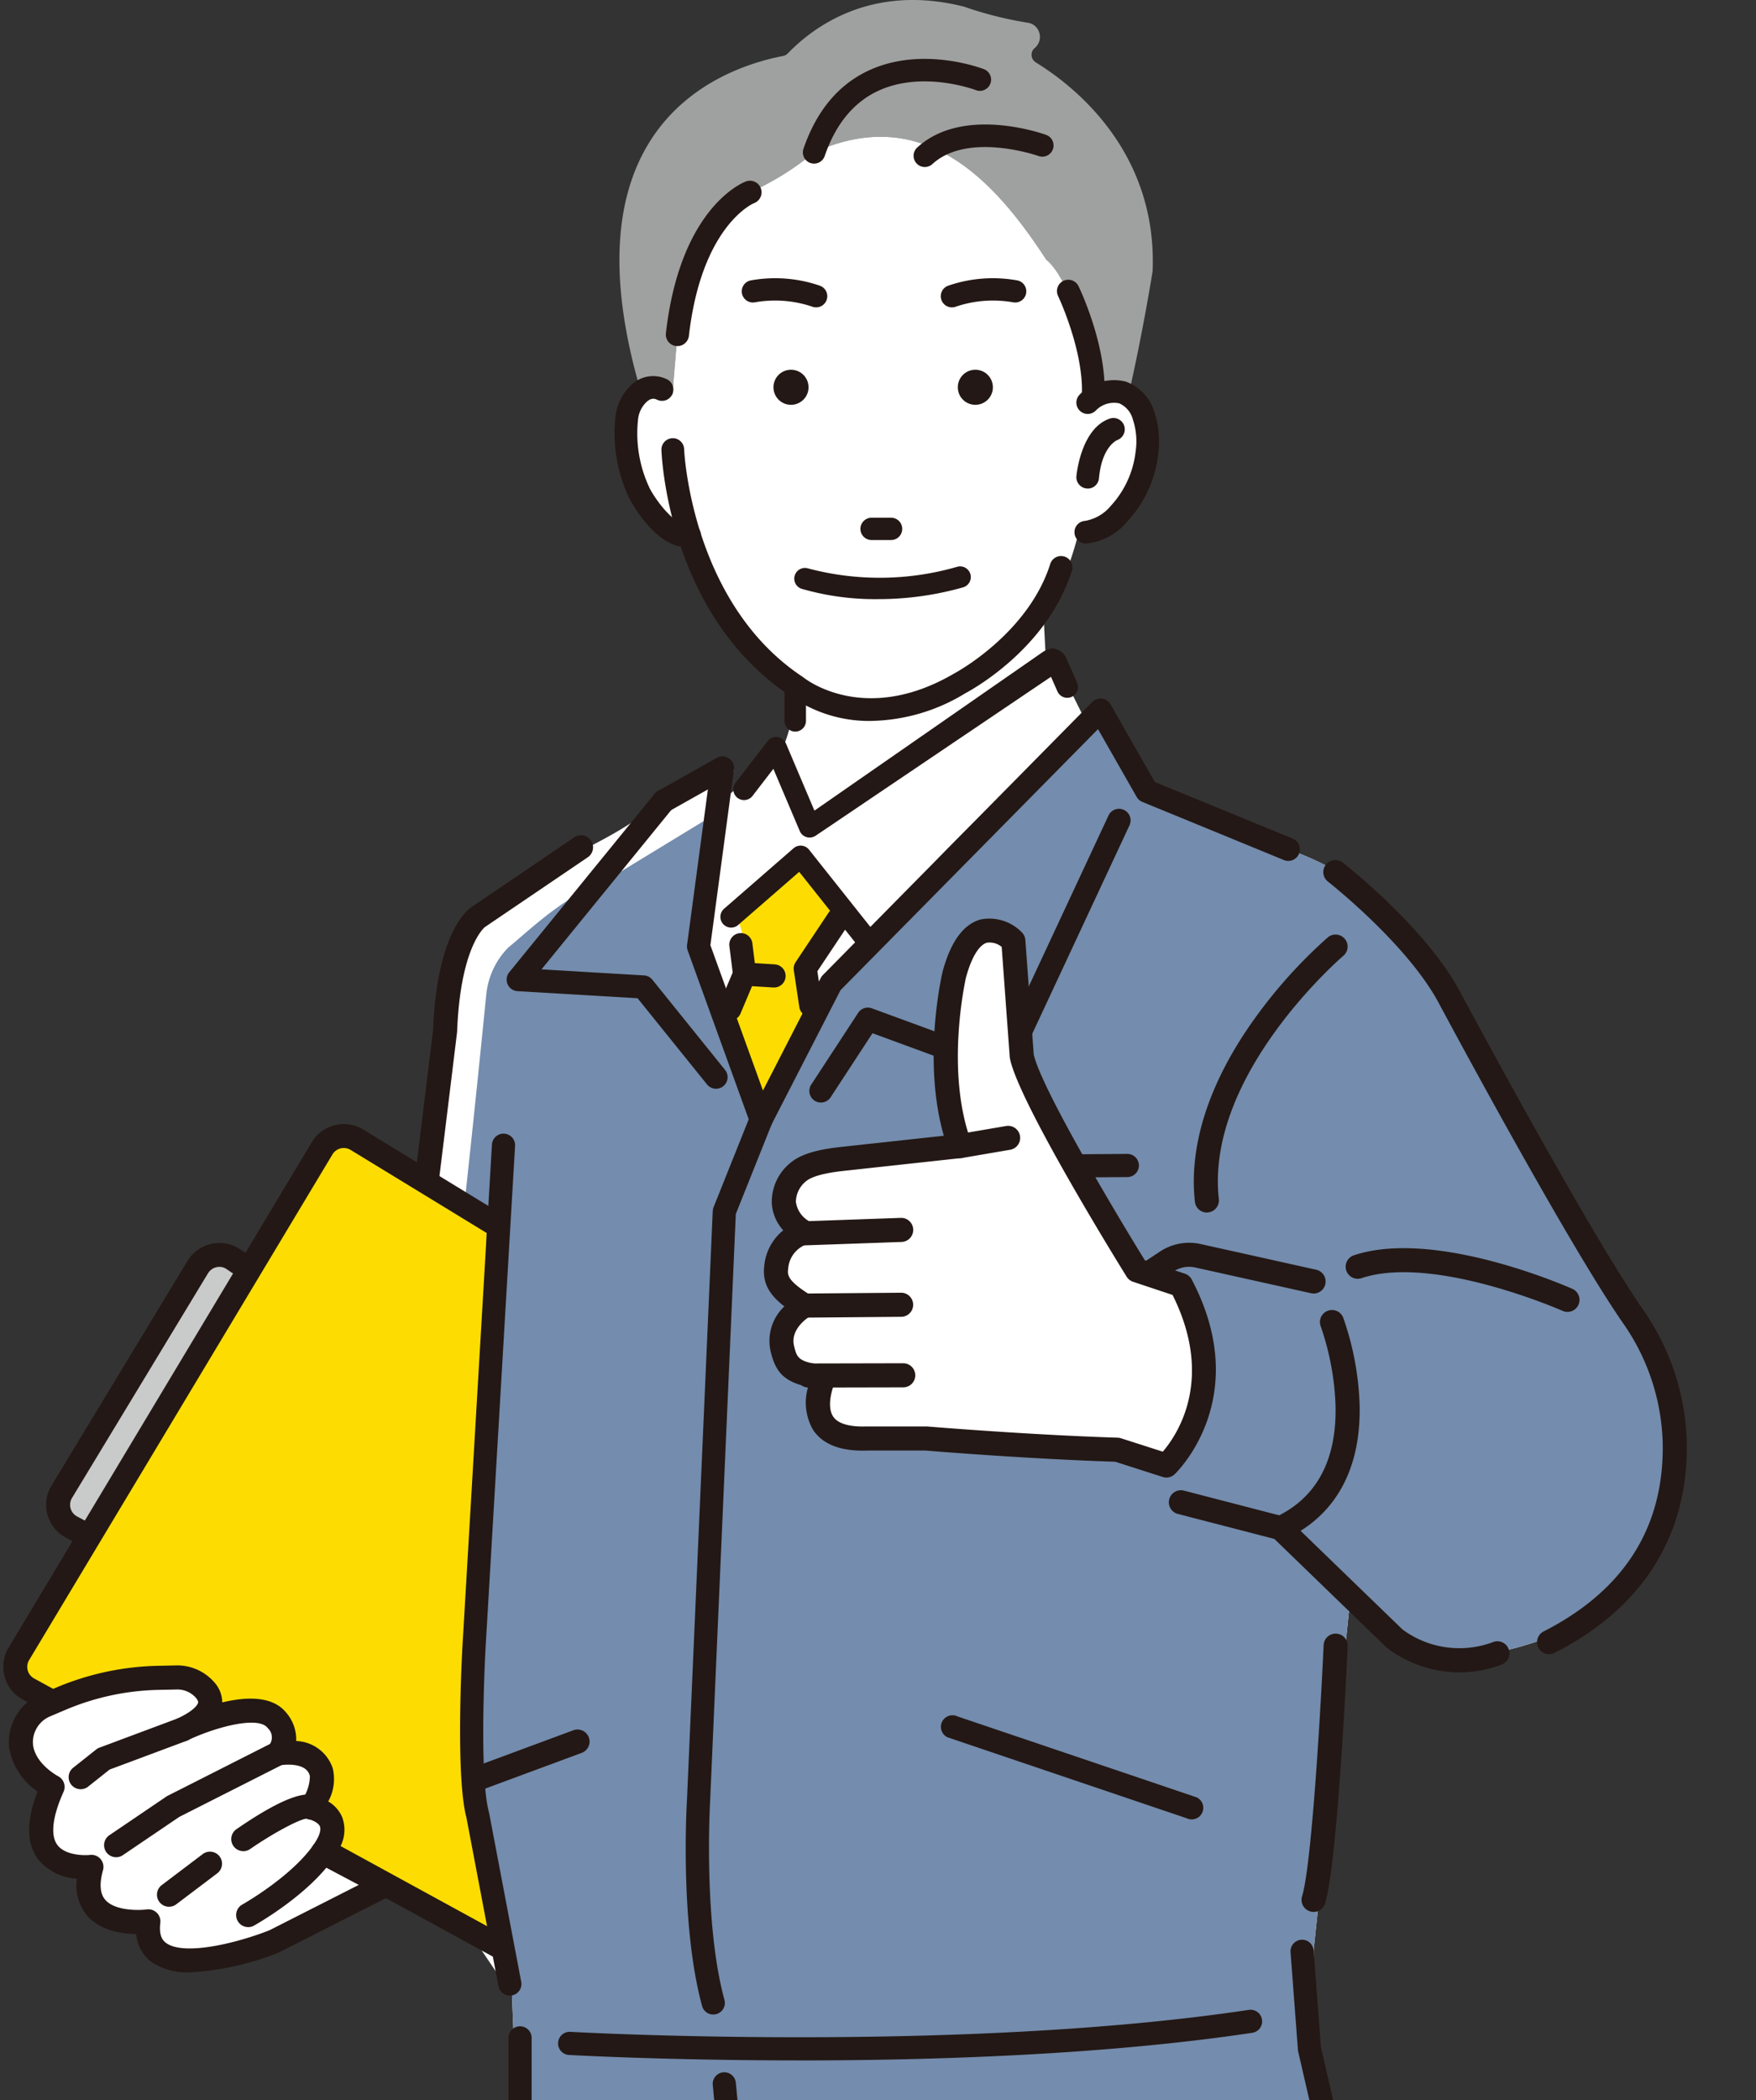 <svg xmlns="http://www.w3.org/2000/svg" xmlns:xlink="http://www.w3.org/1999/xlink" width="184" height="220" viewBox="0 0 184 220">
  <rect x="0" y="0" width="184" height="220" fill="#333333" stroke="none"/>
  <defs>
    <clipPath id="clip-path">
      <rect id="長方形_29300" data-name="長方形 29300" width="184" height="220" transform="translate(838 3300)" fill="#fff" stroke="#707070" stroke-width="1"/>
    </clipPath>
  </defs>
  <g id="マスクグループ_31300" data-name="マスクグループ 31300" transform="translate(-838 -3300)" clip-path="url(#clip-path)">
    <g id="グループ_32956" data-name="グループ 32956" transform="translate(225 -120)">
      <path id="パス_82855" data-name="パス 82855" d="M657.15,6.532a.914.914,0,0,1-.437-.718.9.9,0,0,1,.313-.767L657.075,5a1.5,1.5,0,0,0,.445-1.567,1.473,1.473,0,0,0-1.245-1.058,38.905,38.905,0,0,1-6.6-1.662,1.416,1.416,0,0,0-.137-.04C639.991-1.7,633.927,2.737,631.163,5.6a.906.906,0,0,1-.482.262c-3.689.711-10.449,2.889-14.283,9.481-3.556,6.116-3.811,14.588-.767,25.2.172-.239.514.276.924,1.072a9.755,9.755,0,0,1,2.52-.277l.522-6.291c1.653-9.153,2.025-9.254,7.6-14.893a29.48,29.48,0,0,0,6.725-4.187C645.155,10.889,652.6,18.5,658.241,27.2c3.456,2.854,5.22,14.37,5.22,14.37a4.022,4.022,0,0,1,3.409-.207c1.357-5.821,2.509-12.759,2.53-13.026l0-.079c.429-12.582-8.427-19.383-12.254-21.723" transform="translate(64.381 3420)" fill="#9fa0a0"/>
      <path id="パス_82856" data-name="パス 82856" d="M635.605,176.206l-.013-.052c-.155.094-.071.081.013.052" transform="translate(49.313 3299.232)" fill="#fff"/>
      <path id="パス_82857" data-name="パス 82857" d="M769.4,241.267h0c.008-.009.007-.008,0,0" transform="translate(-42.484 3254.597)" fill="#fff"/>
      <path id="パス_82858" data-name="パス 82858" d="M665.091,72.817s-1.763-11.516-5.219-14.37h0c-5.637-8.7-13.086-16.308-24.32-11.234a29.475,29.475,0,0,1-6.724,4.187c-5.575,5.639-5.946,5.74-7.6,14.893l-.522,6.291c-1.387.055-4.519-.137-4.78,3.253a15.632,15.632,0,0,0,1.928,8.29,6,6,0,0,0,2.569,2.249,3.031,3.031,0,0,0,1.73.26l.016.051h0a23.676,23.676,0,0,0,7.12,12.046,25.83,25.83,0,0,0,4.3,3.462,17.876,17.876,0,0,1-1.4,7.639L624.859,116l-1.414,14.91c.114-.912,6.417,18.406,6.555,17.61l11.953-18.765c.351-.352,21.839-22.289,22.212-22.646l-3.306-6.649-.969.952-.327-6.364c1.98-2.425,2.775-4.405,3.78-8.26a2.747,2.747,0,0,0,.676.208,4.453,4.453,0,0,0,3.641-1.973c1.671-2.057,2.684-2.96,2.956-7.327,0,0,.249-7.316-5.527-4.884" transform="translate(62.751 3388.75)" fill="#fff"/>
      <path id="パス_82859" data-name="パス 82859" d="M642.765,350.291l-1.447-36.612,5.19-15.6-1.6-5.351,6.52-5.675,4.432,4.492-3.444,7.262,2.5,14.3Z" transform="translate(45.326 3223.204)" fill="#fddd01"/>
      <path id="パス_82860" data-name="パス 82860" d="M659.447,235.815a1.124,1.124,0,0,1-1.035-.685l-2.765-6.515-2.191,2.847a1.125,1.125,0,0,1-1.783-1.372l3.366-4.374a1.125,1.125,0,0,1,1.927.247l2.984,7.03,23.959-16.637a2.492,2.492,0,0,1,.967-.366,1.859,1.859,0,0,1,1.377.844l1.218,2.761a1.125,1.125,0,0,1-2.059.908l-.675-1.53-24.66,16.648a1.126,1.126,0,0,1-.629.192" transform="translate(38.389 3271.926)" fill="#231815"/>
      <path id="パス_82861" data-name="パス 82861" d="M662.859,293.176l-.061,0a1.126,1.126,0,0,1-.82-.424L655.43,284.5l-6.393,5.564a1.125,1.125,0,1,1-1.477-1.7l7.28-6.337a1.125,1.125,0,0,1,1.619.149l6.492,8.174,6.625-6.7a1.125,1.125,0,0,1,1.6,1.582l-7.518,7.6a1.126,1.126,0,0,1-.8.334" transform="translate(41.313 3226.833)" fill="#231815"/>
      <path id="パス_82862" data-name="パス 82862" d="M656.485,302.8,630.4,258.847a33.217,33.217,0,0,0-12.231-7.67l-14.836-6.091-4.844-8.5c-28.622,23.219-35.563,40.957-35.563,40.957s-5.431-8.074-6.555-15.682c-.532-3.6,2.268-13.192,3.709-19.055l-6.606,2.369c-5.016,4.6-9.431,5.772-11.681,7.611-1.264,1.033-9.741,5.1-9.915,6.728-.245,2.292-9.858,70.043-13.81,83.925l18.755,27.789.749,18.387,10.17-.631H585.63l37.508-3.969-2.225-10.781-.09-7.707,3.85-36.927c8.483,8.869,15.465,6.047,23.294,3.253l2.484-.886c.785-.191,5.682-7.121,8.091-12.542,1.38-3.106,1.7-12.067-2.056-16.625" transform="translate(129.823 3257.799)" fill="#fff"/>
      <path id="パス_82863" data-name="パス 82863" d="M669.389,302.8l-26.083-43.958a33.217,33.217,0,0,0-12.231-7.67l-14.836-6.091-4.844-8.5c-28.622,23.219-35.563,40.957-35.563,40.957s-5.431-8.074-6.555-15.682c-.532-3.6-.261-8.17,1.18-14.033l-11.332,6.905c-4.12,1.5-7.528,4.889-9.778,6.728a8.129,8.129,0,0,0-2.309,4.9c-.245,2.292-6.2,63.625-10.147,77.507l12.837,27.361.749,18.387,10.17-.631h37.886l37.508-3.969-2.225-10.781-.09-7.707,3.85-36.927c8.484,8.869,15.465,6.047,23.294,3.253l2.484-.886c.785-.191,5.682-7.121,8.091-12.542,1.38-3.106,1.7-12.067-2.056-16.625" transform="translate(116.92 3257.799)" fill="#748cad"/>
      <path id="パス_82864" data-name="パス 82864" d="M669.663,230.9a1.125,1.125,0,0,1-1.125-1.125v-3.64a1.125,1.125,0,1,1,2.25,0v3.64a1.125,1.125,0,0,1-1.125,1.125" transform="translate(26.665 3265.74)" fill="#231815"/>
      <path id="パス_82865" data-name="パス 82865" d="M728.136,123.189a1.837,1.837,0,1,0,1.836,1.836,1.837,1.837,0,0,0-1.836-1.836" transform="translate(-12.935 3335.544)" fill="#231815"/>
      <path id="パス_82866" data-name="パス 82866" d="M666.7,123.189a1.837,1.837,0,1,0,1.836,1.836,1.836,1.836,0,0,0-1.836-1.836" transform="translate(29.185 3335.544)" fill="#231815"/>
      <path id="パス_82867" data-name="パス 82867" d="M663.217,103.666a1.162,1.162,0,0,0-.558-.7,14.358,14.358,0,0,0-7.127-1.569,1.168,1.168,0,1,0,.149,2.332,12.16,12.16,0,0,1,5.85,1.283,1.168,1.168,0,0,0,1.686-1.347" transform="translate(28.393 3440.199) rotate(-8)" fill="#231815"/>
      <path id="パス_82925" data-name="パス 82925" d="M8.78,1.493a1.162,1.162,0,0,1-.558.7A14.36,14.36,0,0,1,1.094,3.761a1.168,1.168,0,1,1,.149-2.332A12.161,12.161,0,0,0,7.093.146,1.168,1.168,0,0,1,8.78,1.493" transform="translate(720.167 3453.254) rotate(-172)" fill="#231815"/>
      <path id="パス_82868" data-name="パス 82868" d="M695.01,172.492a1.169,1.169,0,1,0,0,2.338h2.042a1.169,1.169,0,0,0,0-2.338Z" transform="translate(9.318 3301.743)" fill="#231815"/>
      <path id="パス_82869" data-name="パス 82869" d="M675.449,30.526a1.175,1.175,0,0,0,1.494-.731c1.14-3.326,3.022-5.621,5.592-6.82,4.683-2.184,10.211-.1,10.266-.075a1.176,1.176,0,0,0,.851-2.192c-.262-.1-6.489-2.475-12.094.128-3.18,1.477-5.481,4.235-6.84,8.2a1.178,1.178,0,0,0,.731,1.494" transform="translate(22.473 3406.548)" fill="#231815"/>
      <path id="パス_82870" data-name="パス 82870" d="M726.1,43.177a1.169,1.169,0,0,0-.663-.608c-.353-.128-8.7-3.09-13.518,1.326a1.176,1.176,0,0,0,1.589,1.734c3.739-3.428,11.053-.875,11.126-.849a1.176,1.176,0,0,0,1.466-1.6" transform="translate(-2.814 3391.563)" fill="#231815"/>
      <path id="パス_82871" data-name="パス 82871" d="M688.79,188.768a29.244,29.244,0,0,1-15.6.165,1.12,1.12,0,0,0-.707,2.125,27.559,27.559,0,0,0,8.072,1.091,32.466,32.466,0,0,0,8.848-1.227,1.12,1.12,0,1,0-.61-2.155" transform="translate(24.488 3290.614)" fill="#231815"/>
      <path id="パス_82872" data-name="パス 82872" d="M766.61,143.824a1.068,1.068,0,0,1-.057-2.134,4.59,4.59,0,0,0,2.785-1.627,10.178,10.178,0,0,0,2.617-5.724,7.362,7.362,0,0,0-.277-3.383,2.682,2.682,0,0,0-1.52-1.816,2.767,2.767,0,0,0-2.575.782,1.068,1.068,0,0,1-1.544-1.475A4.919,4.919,0,0,1,770.8,127.1a4.732,4.732,0,0,1,2.914,3.2,9.6,9.6,0,0,1,.362,4.31,12.3,12.3,0,0,1-3.176,6.913,6.378,6.378,0,0,1-4.228,2.3l-.059,0" transform="translate(-39.84 3332.995)" fill="#231815"/>
      <path id="パス_82873" data-name="パス 82873" d="M766.346,143.679a1.189,1.189,0,0,1-.064-2.376,4.478,4.478,0,0,0,2.7-1.588,10.055,10.055,0,0,0,2.585-5.656,7.249,7.249,0,0,0-.272-3.33,2.567,2.567,0,0,0-1.441-1.737,2.641,2.641,0,0,0-2.452.751,1.189,1.189,0,0,1-1.719-1.643,5.032,5.032,0,0,1,4.881-1.377A4.849,4.849,0,0,1,773.562,130a9.721,9.721,0,0,1,.368,4.363,12.418,12.418,0,0,1-3.208,6.98,6.493,6.493,0,0,1-4.31,2.337l-.066,0m2.927-15.021a2.185,2.185,0,0,1,.658.1,2.8,2.8,0,0,1,1.6,1.894,7.471,7.471,0,0,1,.281,3.436,10.3,10.3,0,0,1-2.649,5.791,4.706,4.706,0,0,1-2.867,1.665.946.946,0,0,0,.1,1.89,6.261,6.261,0,0,0,4.146-2.261,12.178,12.178,0,0,0,3.145-6.845,9.485,9.485,0,0,0-.358-4.258,4.616,4.616,0,0,0-2.834-3.118,4.777,4.777,0,0,0-4.633,1.312.946.946,0,0,0,1.369,1.307,3.165,3.165,0,0,1,2.041-.913" transform="translate(-39.575 3333.261)" fill="#231815"/>
      <path id="パス_82874" data-name="パス 82874" d="M763.421,106.676h-.043a1.067,1.067,0,0,1-1.024-1.109c.188-4.753-2.471-10.332-2.5-10.388a1.068,1.068,0,0,1,1.923-.928c.119.247,2.917,6.107,2.708,11.4a1.067,1.067,0,0,1-1.066,1.025" transform="translate(-35.867 3355.797)" fill="#231815"/>
      <path id="パス_82875" data-name="パス 82875" d="M763.157,106.533h-.047a1.191,1.191,0,0,1-1.142-1.235c.185-4.682-2.458-10.275-2.485-10.33a1.189,1.189,0,1,1,2.141-1.034c.12.247,2.931,6.129,2.72,11.457a1.186,1.186,0,0,1-1.187,1.142m-2.6-13.029a.947.947,0,0,0-.852,1.358c.027.056,2.7,5.627,2.51,10.445a.947.947,0,0,0,.908.983h.038a.943.943,0,0,0,.945-.909c.209-5.268-2.577-11.1-2.7-11.342a.948.948,0,0,0-.853-.535" transform="translate(-35.604 3356.063)" fill="#231815"/>
      <path id="パス_82876" data-name="パス 82876" d="M649.791,175.758a14.285,14.285,0,0,1-8.524-2.667c-12.613-8.413-13.331-24.906-13.355-25.6a1.067,1.067,0,0,1,2.134-.075c.006.161.718,16.139,12.442,23.927a1.059,1.059,0,0,1,.086.063c.259.209,6.535,5.115,15.944-.388l.043-.024c.076-.04,7.743-4.147,10.082-11.524a1.068,1.068,0,0,1,2.036.646c-2.566,8.094-10.512,12.443-11.1,12.757a19.289,19.289,0,0,1-9.785,2.89" transform="translate(54.518 3319.645)" fill="#231815"/>
      <path id="パス_82877" data-name="パス 82877" d="M649.525,175.616a14.292,14.292,0,0,1-8.6-2.694c-12.656-8.44-13.376-24.995-13.4-25.7A1.19,1.19,0,0,1,628.673,146a1.159,1.159,0,0,1,.844.307,1.189,1.189,0,0,1,.386.839c.006.16.718,16.078,12.388,23.831a1.092,1.092,0,0,1,.1.07c.259.209,6.461,5.066,15.806-.4l.048-.027c.076-.04,7.7-4.122,10.023-11.453a1.189,1.189,0,0,1,2.267.718c-2.556,8.061-10.289,12.364-11.162,12.828a19.511,19.511,0,0,1-9.841,2.9v0Zm-20.8-29.377h-.046a.948.948,0,0,0-.915.979c.025.7.74,17.13,13.3,25.508a14.271,14.271,0,0,0,8.455,2.647h0a19.278,19.278,0,0,0,9.724-2.873c.349-.186,8.479-4.583,11.049-12.689a.946.946,0,0,0-1.8-.572c-2.354,7.424-10.064,11.553-10.141,11.594l-.039.022c-9.487,5.549-15.816.591-16.081.377a.864.864,0,0,0-.076-.056c-11.773-7.821-12.49-23.863-12.5-24.024a.948.948,0,0,0-.308-.669.917.917,0,0,0-.623-.244" transform="translate(54.782 3319.908)" fill="#231815"/>
      <path id="パス_82878" data-name="パス 82878" d="M619.656,143.353c-3.055,0-5.521-4.43-5.806-4.962-.008-.014-.014-.028-.021-.042a15.672,15.672,0,0,1-1.45-8.54,5.179,5.179,0,0,1,1.464-3.067,3.176,3.176,0,0,1,3.776-.722,1.068,1.068,0,0,1-.932,1.921,1.047,1.047,0,0,0-1.342.319,3.035,3.035,0,0,0-.845,1.8,13.5,13.5,0,0,0,1.244,7.339c.9,1.665,2.81,4.016,4.078,3.8a1.068,1.068,0,0,1,.352,2.106,3.15,3.15,0,0,1-.517.043" transform="translate(65.235 3333.834)" fill="#231815"/>
      <path id="パス_82879" data-name="パス 82879" d="M619.391,143.207c-3.129,0-5.636-4.511-5.912-5.026l-.024-.047a15.8,15.8,0,0,1-1.461-8.607,5.3,5.3,0,0,1,1.5-3.139,3.291,3.291,0,0,1,3.914-.745,1.189,1.189,0,0,1-1.038,2.139c-.315-.153-.679-.223-1.2.3a2.916,2.916,0,0,0-.81,1.731,13.384,13.384,0,0,0,1.233,7.273c.914,1.688,2.8,3.928,3.948,3.734a1.189,1.189,0,1,1,.392,2.345,3.239,3.239,0,0,1-.537.045Zm-3.441-17.668a3.244,3.244,0,0,0-2.286,1.022,5.056,5.056,0,0,0-1.429,3,15.545,15.545,0,0,0,1.438,8.473l.019.037c.269.5,2.711,4.9,5.7,4.9h0a3.02,3.02,0,0,0,.5-.041.946.946,0,1,0-.312-1.866c-1.333.224-3.263-2.123-4.2-3.864a13.635,13.635,0,0,1-1.258-7.412,3.158,3.158,0,0,1,.88-1.875,1.165,1.165,0,0,1,1.481-.342.946.946,0,0,0,.826-1.7,3.079,3.079,0,0,0-1.351-.323" transform="translate(65.5 3334.102)" fill="#231815"/>
      <path id="パス_82880" data-name="パス 82880" d="M767.257,146.785c-.032,0-.065,0-.1,0a1.068,1.068,0,0,1-.966-1.16c.018-.2.483-4.948,3.425-5.929a1.068,1.068,0,0,1,.7,2.018c-.107.044-1.692.751-2,4.1a1.068,1.068,0,0,1-1.062.971" transform="translate(-40.281 3324.269)" fill="#231815"/>
      <path id="パス_82881" data-name="パス 82881" d="M766.992,146.64c-.036,0-.072,0-.109,0a1.19,1.19,0,0,1-1.076-1.292c.019-.205.492-5.028,3.507-6.033a1.188,1.188,0,0,1,1.5.752,1.2,1.2,0,0,1-.727,1.5c-.061.025-1.616.7-1.916,4a1.183,1.183,0,0,1-1.183,1.081m2.7-7.149a.947.947,0,0,0-.3.049c-2.866.956-3.324,5.627-3.342,5.825a.946.946,0,1,0,1.885.171c.308-3.389,1.891-4.132,2.071-4.206a.953.953,0,0,0,.584-1.192.948.948,0,0,0-.9-.648" transform="translate(-40.017 3324.534)" fill="#231815"/>
      <path id="パス_82882" data-name="パス 82882" d="M630.2,77.547A1.213,1.213,0,0,1,628.99,76.2C630.5,62.977,637.095,60.4,637.375,60.3a1.213,1.213,0,0,1,.851,2.272c-.11.045-5.5,2.367-6.825,13.9a1.214,1.214,0,0,1-1.2,1.075" transform="translate(53.784 3378.71)" fill="#231815"/>
      <path id="パス_82883" data-name="パス 82883" d="M635.813,278.042l-.078,0a1.214,1.214,0,0,1-1.063-.8l-6.555-18.124a1.215,1.215,0,0,1-.062-.574l2.183-16.291-4.049,2.278a1.213,1.213,0,1,1-1.19-2.115l6.17-3.47a1.213,1.213,0,0,1,1.8,1.218L630.5,258.572l5.507,15.225,6.054-11.789a1.214,1.214,0,0,1,.215-.3l28.237-28.618a1.213,1.213,0,0,1,1.917.251l4.637,8.133,14.449,5.932a1.213,1.213,0,0,1-.922,2.245l-14.836-6.091a1.216,1.216,0,0,1-.593-.522l-4.05-7.1-26.982,27.346-7.242,14.1a1.212,1.212,0,0,1-1.079.659" transform="translate(56.938 3260.445)" fill="#231815"/>
      <path id="パス_82884" data-name="パス 82884" d="M697.34,387.074a1.213,1.213,0,0,1-.009-2.426l26.029-.193h.009a1.213,1.213,0,0,1,.008,2.426l-26.029.193Z" transform="translate(7.751 3156.426)" fill="#231815"/>
      <path id="パス_82885" data-name="パス 82885" d="M597.88,294.388a1.21,1.21,0,0,1-.945-.452l-7.279-9.029-12.575-.74a1.213,1.213,0,0,1-.869-1.977l15.232-18.7a1.213,1.213,0,1,1,1.881,1.532L579.59,281.885l10.744.632a1.214,1.214,0,0,1,.873.45l7.616,9.447a1.213,1.213,0,0,1-.944,1.975" transform="translate(90.148 3239.665)" fill="#231815"/>
      <path id="パス_82886" data-name="パス 82886" d="M678.023,300.248a1.213,1.213,0,0,1-1.014-1.877l4.917-7.519a1.213,1.213,0,0,1,1.433-.475l13.125,4.821,11.675-25.018a1.213,1.213,0,0,1,2.2,1.026l-12.147,26.029a1.214,1.214,0,0,1-1.518.626l-13.265-4.873-4.388,6.712a1.212,1.212,0,0,1-1.017.549" transform="translate(20.994 3235.251)" fill="#231815"/>
      <path id="パス_82887" data-name="パス 82887" d="M673.389,313.773a1.213,1.213,0,0,1-1.2-1.034l-.579-3.856a1.214,1.214,0,0,1,.191-.853l3.47-5.206a1.213,1.213,0,0,1,2.019,1.346l-3.211,4.816.509,3.393a1.213,1.213,0,0,1-1.02,1.38,1.188,1.188,0,0,1-.181.014" transform="translate(24.567 3212.761)" fill="#231815"/>
      <path id="パス_82888" data-name="パス 82888" d="M647.67,320.046a1.214,1.214,0,0,1-1.118-1.684L647.969,315l-.346-2.763a1.213,1.213,0,0,1,2.408-.3l.385,3.085a1.211,1.211,0,0,1-.086.621l-1.542,3.663a1.214,1.214,0,0,1-1.119.743" transform="translate(41.804 3206.874)" fill="#231815"/>
      <path id="パス_82889" data-name="パス 82889" d="M655.662,323.3l-.077,0-3.085-.193a1.213,1.213,0,0,1,.152-2.422l3.085.193a1.213,1.213,0,0,1-.075,2.424" transform="translate(38.44 3200.148)" fill="#231815"/>
      <path id="パス_82890" data-name="パス 82890" d="M746.932,582.389a1.2,1.2,0,0,1-.522-.119l-25.065-8.483a1.213,1.213,0,0,1,1.046-2.189l25.065,8.483a1.213,1.213,0,0,1-.524,2.308" transform="translate(-9.064 3028.207)" fill="#231815"/>
      <path id="パス_82891" data-name="パス 82891" d="M703.507,345.585s-11.182-18.025-12.065-22.443l-.884-12.075s-4.123-4.123-6.185,3.534c0,0-2.356,10.013.589,17.965l-12.193,1.325c-1.39.151-3.495.439-4.61,1.282-1.729,1.308-2.828,4.37.514,6.427a4.225,4.225,0,0,0-2.956,3.6c-.186,1.427.294,2.412,2.956,4.07,0,0-3.013,1.7-2.313,4.542.4,1.62.771,2.571,4.37,2.957,0,0-3.144,6.722,4.513,6.428h6.185s10.6.884,20.027,1.178l5.137,1.648s7.727-7.114,1.543-18.895Z" transform="translate(28.624 3207.5)" fill="#fff"/>
      <path id="パス_82892" data-name="パス 82892" d="M703.845,364.538a1.262,1.262,0,0,1-.385-.061l-4.969-1.594c-8.964-.287-19.041-1.1-19.861-1.172h-6.109c-2.757.1-4.672-.626-5.69-2.162a5.711,5.711,0,0,1-.522-4.508c-2.661-.555-3.434-1.7-3.92-3.675a4.958,4.958,0,0,1,1.43-4.756c-1.551-1.2-2.344-2.44-2.1-4.32a5.432,5.432,0,0,1,1.982-3.65,4.606,4.606,0,0,1-1.2-2.864,5.273,5.273,0,0,1,2.147-4.355c1.308-.989,3.38-1.328,5.234-1.53l10.647-1.158c-2.269-7.883-.228-16.77-.134-17.168,0-.013.006-.026.009-.039.844-3.135,2.19-4.97,4-5.454a4.751,4.751,0,0,1,4.3,1.355,1.261,1.261,0,0,1,.366.8l.878,11.991c.763,3.464,8.429,16.357,11.646,21.567l4.194,1.4a1.261,1.261,0,0,1,.718.611c6.559,12.494-1.721,20.332-1.805,20.409a1.26,1.26,0,0,1-.855.334m-31.348-5.35h6.185c.035,0,.07,0,.1,0,.106.009,10.679.884,19.961,1.174a1.257,1.257,0,0,1,.346.06l4.381,1.405c1.471-1.71,5.46-7.53,1.025-16.417l-4.138-1.379a1.26,1.26,0,0,1-.673-.532c-1.156-1.865-11.328-18.349-12.23-22.86a1.239,1.239,0,0,1-.021-.155l-.844-11.536a1.976,1.976,0,0,0-1.541-.439c-.833.229-1.635,1.558-2.2,3.647-.106.468-2.171,9.882.548,17.221a1.262,1.262,0,0,1-1.047,1.693L670.159,332.4c-.756.082-3.057.333-3.985,1.034a2.819,2.819,0,0,0-1.148,2.221,2.763,2.763,0,0,0,1.562,2.124,1.262,1.262,0,0,1-.355,2.3,2.932,2.932,0,0,0-2.011,2.538c-.088.674-.164,1.256,2.371,2.836a1.262,1.262,0,0,1-.047,2.17c-.083.048-2.167,1.279-1.708,3.141.3,1.235.418,1.7,3.279,2a1.262,1.262,0,0,1,1.009,1.789c-.294.638-.9,2.537-.191,3.6.628.939,2.258,1.079,3.513,1.03h.048" transform="translate(31.37 3210.245)" fill="#231815"/>
      <path id="パス_82893" data-name="パス 82893" d="M669.992,408.671a1.262,1.262,0,0,1-.044-2.523l10.926-.386a1.262,1.262,0,0,1,.089,2.522l-10.926.385h-.045" transform="translate(26.533 3141.819)" fill="#231815"/>
      <path id="パス_82894" data-name="パス 82894" d="M672.443,433.309a1.262,1.262,0,0,1-.01-2.523l10.155-.086h.011a1.262,1.262,0,0,1,.01,2.523l-10.155.086Z" transform="translate(24.853 3124.722)" fill="#231815"/>
      <path id="パス_82895" data-name="パス 82895" d="M673.67,456.75a1.262,1.262,0,0,1,0-2.523l9.962-.021h0a1.261,1.261,0,0,1,0,2.523l-9.962.021Z" transform="translate(24.012 3108.606)" fill="#231815"/>
      <path id="パス_82896" data-name="パス 82896" d="M724.249,378.49a1.262,1.262,0,0,1-.211-2.506l5.048-.863a1.262,1.262,0,1,1,.425,2.488l-5.048.863a1.308,1.308,0,0,1-.214.018" transform="translate(-10.664 3162.837)" fill="#231815"/>
      <path id="パス_82897" data-name="パス 82897" d="M805.474,419.365a1.27,1.27,0,0,1-.275-.03l-12.126-2.695a2.987,2.987,0,0,0-2.287.423l-1.415.936a1.261,1.261,0,1,1-1.392-2.1l1.415-.936a5.533,5.533,0,0,1,4.227-.782l12.126,2.695a1.262,1.262,0,0,1-.273,2.494" transform="translate(-54.833 3136.138)" fill="#231815"/>
      <path id="パス_82898" data-name="パス 82898" d="M827.106,515.595a12.662,12.662,0,0,1-7.6-2.581c-.024-.02-.047-.041-.069-.063l-11.715-11.337L797.63,499a1.262,1.262,0,1,1,.633-2.443l10.411,2.7a1.265,1.265,0,0,1,.561.315L821.149,511.1a10.025,10.025,0,0,0,9.517,1.307,1.262,1.262,0,0,1,.886,2.363,12.584,12.584,0,0,1-4.446.826" transform="translate(-61.189 3079.601)" fill="#231815"/>
      <path id="パス_82899" data-name="パス 82899" d="M831.06,460.54a1.262,1.262,0,0,1-.534-2.4c4.288-2,6.411-5.9,6.311-11.592a28.254,28.254,0,0,0-1.558-8.411,1.262,1.262,0,0,1,2.358-.9,30.337,30.337,0,0,1,1.721,9.2c.137,6.718-2.548,11.556-7.765,13.99a1.253,1.253,0,0,1-.533.119" transform="translate(-83.891 3120.799)" fill="#231815"/>
      <path id="パス_82900" data-name="パス 82900" d="M878.794,422.535a1.258,1.258,0,0,1-.511-.109c-.134-.059-13.532-5.938-21.068-3.426a1.262,1.262,0,0,1-.8-2.394c8.464-2.823,22.305,3.255,22.891,3.515a1.262,1.262,0,0,1-.513,2.415" transform="translate(-101.548 3134.896)" fill="#231815"/>
      <path id="パス_82901" data-name="パス 82901" d="M842.1,573.478a1.263,1.263,0,0,1-1.206-1.634c1.023-3.31,1.977-20.1,2.258-26.291a1.262,1.262,0,1,1,2.521.114c-.042.922-1.042,22.629-2.369,26.922a1.262,1.262,0,0,1-1.2.889" transform="translate(-91.458 3046.808)" fill="#231815"/>
      <path id="パス_82902" data-name="パス 82902" d="M871.728,369.729a1.262,1.262,0,0,1-.574-2.386c8.488-4.324,12.685-11.007,12.474-19.863a22.886,22.886,0,0,0-4.176-12.467c-5.952-8.6-18.709-32.422-19.249-33.432-3.308-6.249-11.577-12.732-11.66-12.8a1.262,1.262,0,0,1,1.551-1.991c.357.278,8.781,6.885,12.337,13.6.129.241,13.227,24.7,19.1,33.182a25.4,25.4,0,0,1,4.623,13.842c.162,6.813-2.109,16.19-13.851,22.172a1.252,1.252,0,0,1-.572.138" transform="translate(-96.408 3223.563)" fill="#231815"/>
      <path id="パス_82903" data-name="パス 82903" d="M806.3,340.461a1.261,1.261,0,0,1-1.252-1.122c-.666-5.993,1.548-12.7,6.4-19.389a51.365,51.365,0,0,1,7.533-8.32,1.262,1.262,0,0,1,1.631,1.926c-.146.123-14.507,12.463-13.058,25.5a1.265,1.265,0,0,1-1.255,1.4" transform="translate(-66.84 3206.56)" fill="#231815"/>
      <path id="パス_82904" data-name="パス 82904" d="M525.686,367.116a1.263,1.263,0,0,1-1.249-1.454c1.5-9.761,8.228-65,8.472-67,.4-10.1,3.532-12.573,4.029-12.9l10.789-7.321a1.262,1.262,0,0,1,1.417,2.088l-10.8,7.326,0,0c-.116.092-2.577,2.172-2.915,10.956,0,.035,0,.069-.009.1-.069.571-6.961,57.2-8.489,67.135a1.262,1.262,0,0,1-1.245,1.07" transform="translate(125.468 3229.261)" fill="#231815"/>
      <path id="パス_82905" data-name="パス 82905" d="M441.1,419.38l-14.255,23.545a2.635,2.635,0,0,0,1,3.668L459,463.18l6.338-29.285-20.668-15.444a2.636,2.636,0,0,0-3.574.928" transform="translate(192.623 3133.36)" fill="#c9caca"/>
      <path id="パス_82906" data-name="パス 82906" d="M456.366,461.767a1.2,1.2,0,0,1-.566-.142l-31.163-16.588a3.842,3.842,0,0,1-1.463-5.354l14.257-23.548a3.861,3.861,0,0,1,5.21-1.35L465.6,428.962c.553.334.019,1.747-.289,2.314l-7.881,29.861a1.207,1.207,0,0,1-1.061.631m-15.633-45.082a1.444,1.444,0,0,0-1.235.7l0,0L425.241,440.93a1.429,1.429,0,0,0,.542,1.984l30.095,16.019,6.828-27.657-21.292-14.411a1.36,1.36,0,0,0-.68-.18m-2.27.075h0Z" transform="translate(195.259 3135.98)" fill="#231815"/>
      <path id="パス_82907" data-name="パス 82907" d="M456.26,461.711a1.26,1.26,0,0,1-.589-.147l-31.163-16.588a3.89,3.89,0,0,1-1.482-5.422l14.257-23.548a3.909,3.909,0,0,1,5.275-1.366l22.959,14.177c.58.35.067,1.754-.272,2.378l-7.877,29.85a1.256,1.256,0,0,1-1.108.667m-15.627-47.489a3.811,3.811,0,0,0-3.267,1.833L423.109,439.6a3.793,3.793,0,0,0,1.445,5.287l31.163,16.587a1.157,1.157,0,0,0,1.562-.469l7.877-29.85c.352-.65.8-1.966.311-2.26l-22.958-14.176a3.752,3.752,0,0,0-1.876-.5M455.8,458.9l-.055-.03-30.095-16.019a1.477,1.477,0,0,1-.561-2.052l14.255-23.544a1.5,1.5,0,0,1,1.279-.723,1.416,1.416,0,0,1,.7.186l21.323,14.432-.008.033Zm-15.176-42.271a1.4,1.4,0,0,0-1.194.672l-14.257,23.549a1.38,1.38,0,0,0,.524,1.916l30.039,15.989,6.805-27.563L441.281,416.8a1.318,1.318,0,0,0-.653-.171m-2.268.075,0-.1h0Z" transform="translate(195.364 3136.085)" fill="#231815"/>
      <path id="パス_82908" data-name="パス 82908" d="M444.344,379.753,412.558,432.73a2.635,2.635,0,0,0,1,3.668l49.8,26.543c1.6.873-3.568-15.589-2.667-17.17l.879-57.2-13.649-9.748a2.635,2.635,0,0,0-3.574.928" transform="translate(202.417 3160.527)" fill="#fddd01"/>
      <path id="パス_82909" data-name="パス 82909" d="M410.8,431.841a1.417,1.417,0,0,1,.154-1.109l31.786-52.977a1.435,1.435,0,0,1,1.935-.5l14.254,8.7a1.207,1.207,0,0,0,1.209-2.089l-14.257-8.7a3.862,3.862,0,0,0-5.212,1.353L408.888,429.49a3.843,3.843,0,0,0,1.451,5.348l49.223,26.916,1.158-2.118L411.5,432.721a1.418,1.418,0,0,1-.693-.879" transform="translate(205.053 3163.146)" fill="#231815"/>
      <path id="パス_82910" data-name="パス 82910" d="M459.475,461.716l-49.266-26.94a3.891,3.891,0,0,1-1.469-5.415l31.786-52.977a3.911,3.911,0,0,1,5.277-1.37l14.258,8.705a1.256,1.256,0,0,1-1.259,2.173l-14.255-8.7a1.386,1.386,0,0,0-1.868.488l-31.786,52.977a1.38,1.38,0,0,0,.521,1.921l49.266,26.939Zm-15.6-87.119a3.811,3.811,0,0,0-3.269,1.837L408.823,429.41a3.794,3.794,0,0,0,1.432,5.28l49.181,26.894,1.112-2.033-49.18-26.893a1.477,1.477,0,0,1-.558-2.056L442.6,377.625a1.484,1.484,0,0,1,2-.521l14.255,8.7a1.158,1.158,0,0,0,1.159-2.005L445.754,375.1a3.753,3.753,0,0,0-1.876-.5" transform="translate(205.158 3163.251)" fill="#231815"/>
      <path id="パス_82911" data-name="パス 82911" d="M604.118,671.356c-15.437,0-26.229-.836-26.45-.854a1.213,1.213,0,0,1-1.117-1.209V656.568a1.213,1.213,0,0,1,2.427,0v11.6c7.15.482,47.235,2.764,81.771-3.869L659.3,658a1.188,1.188,0,0,1-.028-.181L658.5,647.6a1.213,1.213,0,1,1,2.419-.183l.764,10.127,1.714,7.43a1.213,1.213,0,0,1-.945,1.463c-19.9,3.961-41.787,4.923-58.332,4.923" transform="translate(89.729 2976.916)" fill="#231815"/>
      <path id="パス_82912" data-name="パス 82912" d="M565.633,468a1.214,1.214,0,0,1-1.19-.987l-3.353-17.641c-1.177-4.429-.445-17.521-.413-18.078l3.085-52.445a1.213,1.213,0,1,1,2.422.142L563.1,431.437c-.008.131-.746,13.345.345,17.347.008.031.016.062.021.093l3.362,17.685a1.214,1.214,0,0,1-.965,1.419,1.23,1.23,0,0,1-.228.021" transform="translate(100.787 3161.051)" fill="#231815"/>
      <path id="パス_82913" data-name="パス 82913" d="M618.346,674.9c-13.829,0-23.891-.557-24.093-.569a1.213,1.213,0,1,1,.138-2.422c.4.023,40.721,2.253,71.088-2.3a1.213,1.213,0,0,1,.36,2.4c-15.443,2.316-33.42,2.894-47.494,2.894" transform="translate(78.377 2960.942)" fill="#231815"/>
      <path id="パス_82914" data-name="パス 82914" d="M638.508,464.1a1.214,1.214,0,0,1-1.17-.894c-2.34-8.578-1.615-21.074-1.583-21.6l2.7-61.677a1.218,1.218,0,0,1,.086-.4l3.856-9.641a1.213,1.213,0,0,1,2.253.9l-3.779,9.449-2.69,61.492c-.008.145-.732,12.648,1.5,20.836a1.213,1.213,0,0,1-1.171,1.533" transform="translate(49.229 3166.938)" fill="#231815"/>
      <path id="パス_82915" data-name="パス 82915" d="M646.6,700.966a1.213,1.213,0,0,1-1.206-1.1l-.772-8.1a1.213,1.213,0,0,1,2.416-.23l.771,8.1a1.214,1.214,0,0,1-1.093,1.323c-.039,0-.078.006-.117.006" transform="translate(43.064 2946.649)" fill="#231815"/>
      <path id="パス_82916" data-name="パス 82916" d="M563.7,582.613a1.262,1.262,0,0,1-.438-2.446l10.411-3.856a1.262,1.262,0,0,1,.877,2.367l-10.411,3.856a1.261,1.261,0,0,1-.438.079" transform="translate(99.402 3024.948)" fill="#231815"/>
      <path id="パス_82917" data-name="パス 82917" d="M417.357,570.352s-2.972-1.511-3.3-4.266a4.2,4.2,0,0,1,2.6-4.3l1.546-.655a27.74,27.74,0,0,1,10.241-2.2l1.854-.039a3.87,3.87,0,0,1,3,1.268c.9,1.027,1.163,2.556-2.335,4.181,0,0,7.7-3.686,9.891-.976,0,0,1.65,1.816.124,3.48,0,0,3.8-.688,4.539,1.954,0,0,.5,1.24-1.046,3.714,0,0,4.017.771,1.224,4.691l6.492,3.439-11.569,5.873s-14.169,5.694-13.22-2.078c0,0-7.868,1.073-5.967-5.709,0,0-8.283.976-4.073-8.378" transform="translate(201.15 3036.836)" fill="#fff"/>
      <path id="パス_82918" data-name="パス 82918" d="M429.045,587.027a6.718,6.718,0,0,1-4.107-1.1,4.074,4.074,0,0,1-1.564-2.91c-1.49-.017-3.757-.334-5.142-1.925a4.9,4.9,0,0,1-1.075-3.871,5.658,5.658,0,0,1-4.089-2.059c-1.205-1.644-1.216-4.021-.034-7.072a6.976,6.976,0,0,1-2.98-4.607,5.474,5.474,0,0,1,3.357-5.614l1.545-.656a28.879,28.879,0,0,1,10.707-2.295l1.854-.04a5.14,5.14,0,0,1,3.979,1.7,3.227,3.227,0,0,1,.892,2.175c2.469-.593,5.228-.713,6.673,1.041a4.282,4.282,0,0,1,1.073,3.005,4.182,4.182,0,0,1,3.836,2.871,4.862,4.862,0,0,1-.478,3.46,3.492,3.492,0,0,1,1.474,1.674,3.834,3.834,0,0,1-.261,3.156l5.321,2.819a1.262,1.262,0,0,1-.02,2.24l-11.568,5.873c-.033.017-.067.032-.1.046a29.086,29.086,0,0,1-9.293,2.09m-4.4-6.6a1.262,1.262,0,0,1,1.252,1.415c-.164,1.346.249,1.835.574,2.085,1.89,1.452,7.647-.025,10.872-1.31l9.349-4.747-4.342-2.3a1.262,1.262,0,0,1-.437-1.847c.607-.853.866-1.573.709-1.975s-.847-.682-1.153-.746a1.268,1.268,0,0,1-.822-1.906,4.413,4.413,0,0,0,.923-2.613c-.019-.034,0-.01-.023-.091-.421-1.5-3.078-1.058-3.1-1.053a1.263,1.263,0,0,1-1.15-2.1,1.314,1.314,0,0,0-.136-1.788l-.04-.047c-1-1.238-5.34-.089-8.2,1.243l-.179.085a1.262,1.262,0,0,1-1.076-2.282l.171-.081c1.822-.876,2-1.509,2.02-1.58.036-.169-.122-.393-.26-.551a2.579,2.579,0,0,0-2.028-.838l-1.854.039a26.353,26.353,0,0,0-9.775,2.1l-1.545.656a2.939,2.939,0,0,0-1.836,2.992c.242,2.029,2.6,3.279,2.62,3.292a1.261,1.261,0,0,1,.578,1.642c-1.159,2.575-1.391,4.547-.655,5.552.8,1.1,2.8,1.131,3.43,1.055a1.262,1.262,0,0,1,1.362,1.594c-.4,1.426-.319,2.475.24,3.116,1.013,1.163,3.539,1.112,4.342,1a1.312,1.312,0,0,1,.171-.012" transform="translate(203.901 3039.587)" fill="#231815"/>
      <path id="パス_82919" data-name="パス 82919" d="M431.226,579.727a1.262,1.262,0,0,1-.785-2.25l2.408-1.911a1.248,1.248,0,0,1,.343-.194l8.254-3.081a1.262,1.262,0,1,1,.883,2.364l-8.067,3.011-2.251,1.788a1.257,1.257,0,0,1-.784.274" transform="translate(190.227 3027.706)" fill="#231815"/>
      <path id="パス_82920" data-name="パス 82920" d="M443.039,592.315a1.262,1.262,0,0,1-.709-2.306l5.984-4.058a1.282,1.282,0,0,1,.139-.081l10.978-5.557a1.262,1.262,0,0,1,1.139,2.252l-10.906,5.52-5.917,4.012a1.256,1.256,0,0,1-.707.218" transform="translate(182.129 3022.243)" fill="#231815"/>
      <path id="パス_82921" data-name="パス 82921" d="M460.667,622.723a1.262,1.262,0,0,1-.762-2.268l4.277-3.234a1.262,1.262,0,1,1,1.522,2.013l-4.277,3.234a1.257,1.257,0,0,1-.76.255" transform="translate(170.043 2997.022)" fill="#231815"/>
      <path id="パス_82922" data-name="パス 82922" d="M487.049,622.221a1.262,1.262,0,0,1-.617-2.363c.051-.028,5.057-2.852,7.427-6.2a1.262,1.262,0,1,1,2.06,1.457c-2.7,3.822-8.031,6.822-8.256,6.948a1.257,1.257,0,0,1-.613.16" transform="translate(151.956 2999.657)" fill="#231815"/>
      <path id="パス_82923" data-name="パス 82923" d="M485.419,603.815a1.262,1.262,0,0,1-.717-2.3c6.687-4.609,8.051-3.664,8.565-3.308a1.262,1.262,0,0,1-1.213,2.2c-.815.082-3.513,1.53-5.92,3.188a1.255,1.255,0,0,1-.714.223" transform="translate(153.073 3010.107)" fill="#231815"/>
    </g>
  </g>
</svg>
